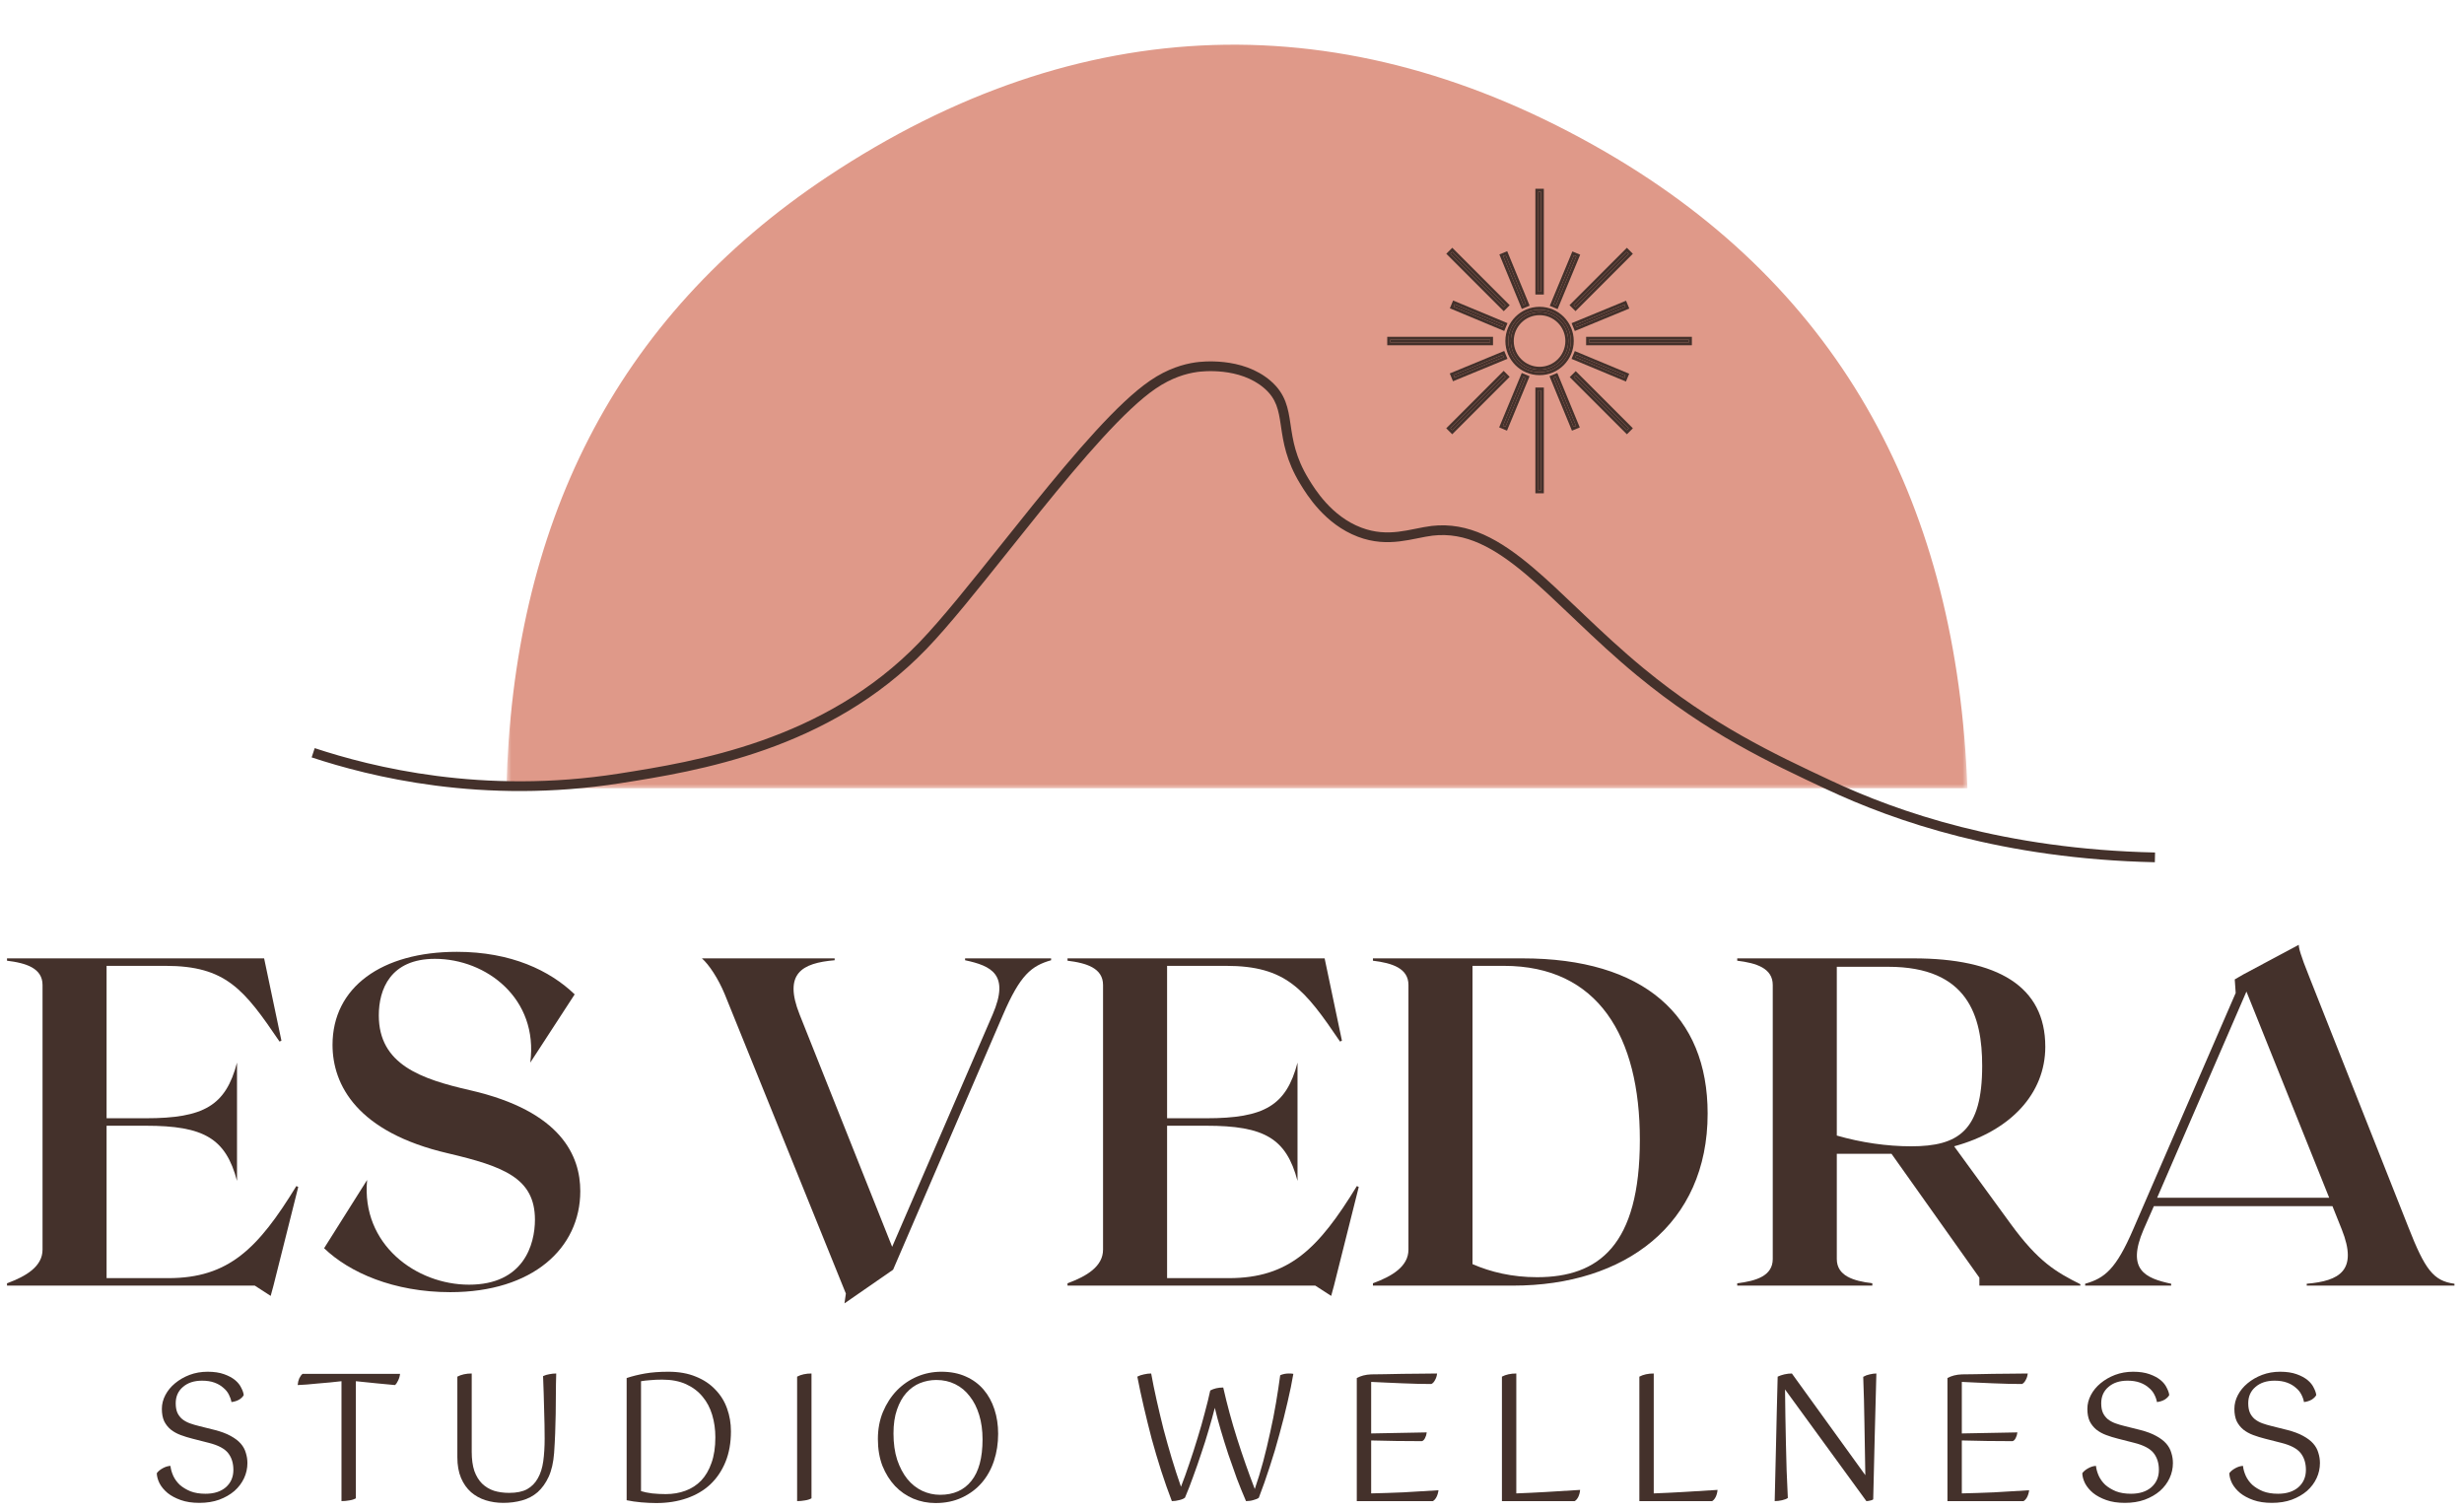 <svg width="253" height="155" viewBox="0 0 253 155" fill="none" xmlns="http://www.w3.org/2000/svg">
<mask id="mask0_2_171" style="mask-type:luminance" maskUnits="userSpaceOnUse" x="52" y="0" width="150" height="81">
<path d="M202 0H52V81H202V0Z" fill="white"/>
</mask>
<g mask="url(#mask0_2_171)">
<path d="M202 80.93H52C52.65 54.18 62.96 32.75 84.99 18.12C110.8 0.99 138.11 0.09 164.87 15.61C189.31 29.79 200.95 52.12 202.01 80.92L202 80.93Z" fill="#DF9989"/>
</g>
<path d="M158.22 40.09H157.95V50.35H158.22V40.09Z" fill="#44312B"/>
<path fill-rule="evenodd" clip-rule="evenodd" d="M157.65 39.79H158.52V50.65H157.65V39.79ZM157.95 40.09H158.22V50.35H157.95V40.09Z" fill="#44312B"/>
<path d="M158.22 19.68H157.95V29.94H158.22V19.68Z" fill="#44312B"/>
<path fill-rule="evenodd" clip-rule="evenodd" d="M157.65 19.38H158.52V30.24H157.65V19.38ZM157.95 19.68H158.22V29.94H157.95V19.68Z" fill="#44312B"/>
<path d="M153 34.88H142.74V35.15H153V34.88Z" fill="#44312B"/>
<path fill-rule="evenodd" clip-rule="evenodd" d="M142.44 34.58H153.3V35.45H142.44V34.58ZM153 34.88H142.74V35.15H153V34.88Z" fill="#44312B"/>
<path d="M173.42 34.88H163.16V35.15H173.42V34.88Z" fill="#44312B"/>
<path fill-rule="evenodd" clip-rule="evenodd" d="M162.86 34.58H173.72V35.45H162.86V34.58ZM173.42 34.88H163.16V35.15H173.42V34.88Z" fill="#44312B"/>
<path d="M149.118 25.863L148.927 26.054L154.4 31.527L154.591 31.336L149.118 25.863Z" fill="#44312B"/>
<path fill-rule="evenodd" clip-rule="evenodd" d="M148.503 26.054L149.118 25.439L155.015 31.336L154.4 31.951L148.503 26.054ZM148.927 26.054L149.118 25.863L154.591 31.336L154.4 31.527L148.927 26.054Z" fill="#44312B"/>
<path d="M161.793 38.53L161.602 38.721L167.047 44.166L167.238 43.975L161.793 38.53Z" fill="#44312B"/>
<path fill-rule="evenodd" clip-rule="evenodd" d="M161.178 38.721L161.793 38.106L167.662 43.975L167.047 44.59L161.178 38.721ZM161.602 38.721L161.793 38.53L167.238 43.975L167.047 44.166L161.602 38.721Z" fill="#44312B"/>
<path d="M154.29 36.427L149.252 38.504L149.354 38.754L154.393 36.676L154.29 36.427Z" fill="#44312B"/>
<path fill-rule="evenodd" clip-rule="evenodd" d="M148.86 38.342L154.453 36.035L154.785 36.839L149.191 39.146L148.86 38.342ZM154.29 36.427L149.252 38.504L149.354 38.754L154.393 36.676L154.29 36.427Z" fill="#44312B"/>
<path d="M166.798 31.267L161.76 33.345L161.863 33.594L166.901 31.517L166.798 31.267Z" fill="#44312B"/>
<path fill-rule="evenodd" clip-rule="evenodd" d="M161.368 33.182L166.961 30.875L167.293 31.68L161.7 33.986L161.368 33.182ZM166.798 31.267L161.76 33.345L161.863 33.594L166.901 31.517L166.798 31.267Z" fill="#44312B"/>
<path d="M154.594 26.184L154.344 26.287L156.422 31.325L156.672 31.222L154.594 26.184Z" fill="#44312B"/>
<path fill-rule="evenodd" clip-rule="evenodd" d="M153.953 26.124L154.757 25.792L157.063 31.385L156.259 31.717L153.953 26.124ZM154.344 26.287L154.594 26.184L156.672 31.222L156.422 31.325L154.344 26.287Z" fill="#44312B"/>
<path d="M159.74 38.686L159.491 38.789L161.569 43.828L161.818 43.725L159.74 38.686Z" fill="#44312B"/>
<path fill-rule="evenodd" clip-rule="evenodd" d="M159.099 38.626L159.903 38.295L162.21 43.888L161.406 44.219L159.099 38.626ZM159.491 38.789L159.74 38.686L161.818 43.725L161.569 43.828L159.491 38.789Z" fill="#44312B"/>
<path d="M149.365 31.244L149.261 31.494L154.292 33.591L154.395 33.342L149.365 31.244Z" fill="#44312B"/>
<path fill-rule="evenodd" clip-rule="evenodd" d="M148.869 31.655L149.204 30.852L154.788 33.18L154.453 33.983L148.869 31.655ZM149.261 31.494L149.365 31.244L154.395 33.342L154.292 33.591L149.261 31.494Z" fill="#44312B"/>
<path d="M161.861 36.437L161.757 36.686L166.787 38.783L166.891 38.534L161.861 36.437Z" fill="#44312B"/>
<path fill-rule="evenodd" clip-rule="evenodd" d="M161.364 36.848L161.699 36.045L167.283 38.373L166.949 39.175L161.364 36.848ZM161.757 36.686L161.861 36.437L166.891 38.534L166.787 38.783L161.757 36.686Z" fill="#44312B"/>
<path d="M161.611 26.207L159.52 31.24L159.769 31.344L161.86 26.311L161.611 26.207Z" fill="#44312B"/>
<path fill-rule="evenodd" clip-rule="evenodd" d="M159.128 31.402L161.449 25.815L162.252 26.149L159.931 31.736L159.128 31.402ZM161.611 26.207L159.52 31.24L159.769 31.344L161.86 26.311L161.611 26.207Z" fill="#44312B"/>
<path d="M156.415 38.688L154.324 43.721L154.573 43.825L156.664 38.792L156.415 38.688Z" fill="#44312B"/>
<path fill-rule="evenodd" clip-rule="evenodd" d="M153.932 43.883L156.253 38.296L157.056 38.63L154.735 44.217L153.932 43.883ZM156.415 38.688L154.324 43.721L154.573 43.825L156.664 38.792L156.415 38.688Z" fill="#44312B"/>
<path d="M161.03 35.01C161.03 36.64 159.71 37.96 158.08 37.96C156.45 37.96 155.13 36.64 155.13 35.01C155.13 33.38 156.45 32.06 158.08 32.06C159.71 32.06 161.03 33.38 161.03 35.01ZM154.87 35.01C154.87 36.78 156.31 38.22 158.08 38.22C159.85 38.22 161.29 36.78 161.29 35.01C161.29 33.24 159.85 31.8 158.08 31.8C156.31 31.8 154.87 33.24 154.87 35.01Z" fill="#44312B"/>
<path fill-rule="evenodd" clip-rule="evenodd" d="M158.08 37.66C159.544 37.66 160.73 36.474 160.73 35.01C160.73 33.546 159.544 32.36 158.08 32.36C156.616 32.36 155.43 33.546 155.43 35.01C155.43 36.474 156.616 37.66 158.08 37.66ZM158.08 38.52C156.144 38.52 154.57 36.946 154.57 35.01C154.57 33.074 156.144 31.5 158.08 31.5C160.016 31.5 161.59 33.074 161.59 35.01C161.59 36.946 160.016 38.52 158.08 38.52ZM158.08 37.96C159.71 37.96 161.03 36.64 161.03 35.01C161.03 33.38 159.71 32.06 158.08 32.06C156.45 32.06 155.13 33.38 155.13 35.01C155.13 36.64 156.45 37.96 158.08 37.96ZM158.08 38.22C156.31 38.22 154.87 36.78 154.87 35.01C154.87 33.24 156.31 31.8 158.08 31.8C159.85 31.8 161.29 33.24 161.29 35.01C161.29 36.78 159.85 38.22 158.08 38.22Z" fill="#44312B"/>
<path d="M154.395 38.501L148.922 43.974L149.113 44.165L154.586 38.692L154.395 38.501Z" fill="#44312B"/>
<path fill-rule="evenodd" clip-rule="evenodd" d="M148.497 43.974L154.395 38.077L155.01 38.692L149.113 44.589L148.497 43.974ZM154.395 38.501L148.922 43.974L149.113 44.165L154.586 38.692L154.395 38.501Z" fill="#44312B"/>
<path d="M167.045 25.865L161.579 31.331L161.77 31.522L167.236 26.056L167.045 25.865Z" fill="#44312B"/>
<path fill-rule="evenodd" clip-rule="evenodd" d="M161.154 31.331L167.045 25.441L167.66 26.056L161.77 31.946L161.154 31.331ZM167.045 25.865L161.579 31.331L161.77 31.522L167.236 26.056L167.045 25.865Z" fill="#44312B"/>
<path fill-rule="evenodd" clip-rule="evenodd" d="M125.592 38.177C124.227 38.023 123.131 38.163 122.908 38.195C121.792 38.356 120.317 38.772 118.658 39.903C117.103 40.964 115.242 42.751 113.214 44.963C111.192 47.169 109.027 49.772 106.864 52.446C105.788 53.776 104.712 55.125 103.654 56.451C100.473 60.437 97.46 64.213 95.137 66.627L95.137 66.627C85.101 77.047 71.491 79.19 63.746 80.409L63.714 80.414C49.497 82.651 37.952 79.729 32 77.765L32.313 76.815C38.181 78.751 49.556 81.629 63.559 79.426C71.319 78.204 84.626 76.099 94.416 65.933C96.704 63.557 99.671 59.838 102.843 55.864C103.907 54.53 104.994 53.167 106.087 51.817C108.253 49.139 110.433 46.517 112.477 44.287C114.515 42.064 116.44 40.206 118.095 39.077L118.095 39.077C119.896 37.848 121.521 37.384 122.765 37.205L122.766 37.205C123.033 37.167 124.222 37.017 125.704 37.183C127.181 37.349 128.998 37.836 130.474 39.112L130.474 39.112C132.023 40.456 132.265 41.924 132.502 43.52C132.509 43.562 132.515 43.604 132.521 43.645C132.751 45.195 133.011 46.951 134.364 49.17L134.364 49.17C135.006 50.224 136.71 53.009 139.774 54.172C141.169 54.701 142.414 54.732 143.581 54.595C144.169 54.526 144.735 54.414 145.3 54.3L145.392 54.282C145.92 54.175 146.453 54.068 146.976 54.004L146.978 54.003C150.805 53.553 154.031 55.429 157.367 58.242C158.844 59.488 160.365 60.938 161.982 62.479C162.194 62.681 162.407 62.884 162.622 63.089C164.485 64.861 166.489 66.741 168.735 68.594C175.812 74.431 182.132 77.399 187.979 80.137L187.979 80.137C194.838 83.353 205.799 87.192 221.278 87.53L221.256 88.53C205.614 88.188 194.516 84.307 187.555 81.043C181.701 78.301 175.281 75.289 168.099 69.366L168.098 69.366C165.824 67.489 163.798 65.588 161.933 63.813C161.717 63.608 161.504 63.404 161.293 63.203C159.672 61.658 158.174 60.231 156.722 59.006C153.432 56.232 150.489 54.597 147.096 54.996C146.614 55.056 146.116 55.156 145.577 55.265L145.498 55.281C144.934 55.394 144.332 55.513 143.698 55.588C142.42 55.738 141.004 55.709 139.419 55.108L139.419 55.107C136.026 53.819 134.172 50.777 133.523 49.711L133.51 49.69C132.051 47.298 131.766 45.376 131.533 43.803C131.527 43.757 131.52 43.712 131.513 43.667C131.278 42.086 131.07 40.954 129.819 39.868C128.554 38.774 126.962 38.331 125.592 38.177Z" fill="#44312B"/>
<path d="M247.269 125.952C248.997 130.368 249.861 131.52 252.021 131.808V132H236.853V131.808C240.213 131.52 242.133 130.464 240.453 126.24L239.493 123.84H221.157L220.101 126.24C218.325 130.368 220.245 131.232 222.933 131.808V132H214.101V131.808C216.117 131.232 217.269 130.32 219.045 126.192L229.557 101.952L229.461 100.56L230.373 100.032L236.037 97.008C236.037 97.296 236.133 97.872 237.141 100.368L247.269 125.952ZM221.493 122.976H239.157L230.661 101.808L221.493 122.976Z" fill="#44312B"/>
<path d="M206.456 125.664C209.288 129.552 211.112 130.608 213.608 131.856V132H203.24V131.184L194.216 118.464H188.6V129.264C188.6 130.992 190.28 131.52 192.248 131.76V132H178.376V131.76C180.344 131.52 182.024 130.992 182.024 129.264V101.136C182.024 99.408 180.344 98.88 178.376 98.64V98.4H196.472C205.064 98.4 210.008 101.232 210.008 107.472C210.008 112.272 206.456 116.112 200.648 117.696L206.456 125.664ZM188.6 99.264V116.592C191.096 117.312 193.736 117.696 196.232 117.696C201.08 117.696 203.528 116.112 203.528 109.44C203.528 104.352 202.088 99.264 193.88 99.264H188.6Z" fill="#44312B"/>
<path d="M156.33 98.4C168.762 98.4 175.338 104.256 175.338 114.336C175.338 125.712 166.842 132 155.37 132H140.97V131.76C142.938 131.04 144.618 130.032 144.618 128.304V101.136C144.618 99.408 142.938 98.88 140.97 98.64V98.4H156.33ZM157.818 131.136C164.154 131.136 168.378 127.872 168.378 117.024C168.378 106.416 164.106 99.168 154.41 99.168H151.194V129.792C153.066 130.608 155.274 131.136 157.818 131.136Z" fill="#44312B"/>
<path d="M139.323 121.776L139.515 121.872L136.971 132L136.683 133.056L135.051 132H109.611V131.76C111.579 131.04 113.259 130.032 113.259 128.304V101.136C113.259 99.408 111.579 98.88 109.611 98.64V98.4H136.011L137.787 106.848L137.595 106.944C133.947 101.568 132.075 99.168 125.883 99.168H119.835V114.816H123.867C129.819 114.816 132.075 113.52 133.227 109.104V121.248C132.075 116.88 129.819 115.584 123.867 115.584H119.835V131.232H126.171C132.363 131.232 135.387 128.208 139.323 121.776Z" fill="#44312B"/>
<path d="M99.093 98.4H107.925V98.592C105.909 99.168 104.757 100.08 102.981 104.208L91.701 130.368L86.709 133.824L86.853 132.816L74.421 102.096C73.749 100.464 72.789 99.024 72.069 98.4H85.701V98.592C82.341 98.88 80.421 99.936 82.101 104.16L91.605 128.016L101.925 104.16C103.701 100.032 101.781 99.168 99.093 98.592V98.4Z" fill="#44312B"/>
<path d="M48.255 111.936C57.711 114.096 59.583 118.752 59.583 122.304C59.583 128.16 54.687 132.672 46.239 132.672C40.431 132.672 35.871 130.656 33.279 128.16L37.695 121.152C37.071 127.776 42.735 131.904 48.159 131.904C53.775 131.904 54.927 127.776 54.927 125.232C54.927 120.96 51.711 119.76 45.999 118.416C36.687 116.256 34.143 111.408 34.143 107.28C34.143 101.376 39.183 97.728 46.911 97.728C52.479 97.728 56.463 99.648 59.007 102.096L54.447 109.104C55.311 102.528 49.935 98.448 44.655 98.448C40.095 98.448 38.895 101.568 38.895 104.256C38.895 109.296 43.215 110.784 48.255 111.936Z" fill="#44312B"/>
<path d="M30.432 121.776L30.624 121.872L28.08 132L27.792 133.056L26.16 132H0.72V131.76C2.688 131.04 4.368 130.032 4.368 128.304V101.136C4.368 99.408 2.688 98.88 0.72 98.64V98.4H27.12L28.896 106.848L28.704 106.944C25.056 101.568 23.184 99.168 16.992 99.168H10.944V114.816H14.976C20.928 114.816 23.184 113.52 24.336 109.104V121.248C23.184 116.88 20.928 115.584 14.976 115.584H10.944V131.232H17.28C23.472 131.232 26.496 128.208 30.432 121.776Z" fill="#44312B"/>
<path d="M228.902 151.264C229.022 151.084 229.22 150.916 229.496 150.76C229.772 150.604 230.042 150.52 230.306 150.508C230.342 150.844 230.438 151.186 230.594 151.534C230.75 151.87 230.972 152.176 231.26 152.452C231.56 152.716 231.926 152.938 232.358 153.118C232.79 153.286 233.306 153.37 233.906 153.37C234.782 153.37 235.478 153.148 235.994 152.704C236.51 152.248 236.768 151.654 236.768 150.922C236.768 150.226 236.588 149.65 236.228 149.194C235.868 148.738 235.214 148.39 234.266 148.15L232.574 147.718C232.142 147.61 231.734 147.484 231.35 147.34C230.966 147.196 230.63 147.01 230.342 146.782C230.054 146.542 229.826 146.254 229.658 145.918C229.502 145.57 229.424 145.15 229.424 144.658C229.424 144.166 229.544 143.692 229.784 143.236C230.024 142.78 230.354 142.378 230.774 142.03C231.206 141.67 231.704 141.382 232.268 141.166C232.844 140.95 233.462 140.842 234.122 140.842C234.782 140.842 235.346 140.926 235.814 141.094C236.282 141.262 236.66 141.466 236.948 141.706C237.236 141.946 237.446 142.21 237.578 142.498C237.722 142.774 237.806 143.02 237.83 143.236C237.746 143.404 237.59 143.56 237.362 143.704C237.134 143.836 236.87 143.92 236.57 143.956C236.522 143.692 236.432 143.434 236.3 143.182C236.168 142.918 235.976 142.684 235.724 142.48C235.484 142.264 235.184 142.09 234.824 141.958C234.464 141.826 234.038 141.76 233.546 141.76C232.73 141.76 232.076 141.976 231.584 142.408C231.092 142.828 230.846 143.386 230.846 144.082C230.846 144.478 230.906 144.808 231.026 145.072C231.146 145.324 231.314 145.54 231.53 145.72C231.746 145.888 231.998 146.026 232.286 146.134C232.586 146.242 232.91 146.338 233.258 146.422L234.842 146.818C235.502 146.986 236.048 147.19 236.48 147.43C236.924 147.67 237.272 147.934 237.524 148.222C237.776 148.51 237.95 148.828 238.046 149.176C238.154 149.512 238.208 149.86 238.208 150.22C238.208 150.76 238.094 151.276 237.866 151.768C237.638 152.26 237.308 152.698 236.876 153.082C236.444 153.454 235.922 153.754 235.31 153.982C234.71 154.198 234.032 154.306 233.276 154.306C232.544 154.306 231.908 154.21 231.368 154.018C230.828 153.826 230.378 153.586 230.018 153.298C229.658 152.998 229.382 152.668 229.19 152.308C229.01 151.948 228.914 151.6 228.902 151.264Z" fill="#44312B"/>
<path d="M213.806 151.264C213.926 151.084 214.124 150.916 214.4 150.76C214.676 150.604 214.946 150.52 215.21 150.508C215.246 150.844 215.342 151.186 215.498 151.534C215.654 151.87 215.876 152.176 216.164 152.452C216.464 152.716 216.83 152.938 217.262 153.118C217.694 153.286 218.21 153.37 218.81 153.37C219.686 153.37 220.382 153.148 220.898 152.704C221.414 152.248 221.672 151.654 221.672 150.922C221.672 150.226 221.492 149.65 221.132 149.194C220.772 148.738 220.118 148.39 219.17 148.15L217.478 147.718C217.046 147.61 216.638 147.484 216.254 147.34C215.87 147.196 215.534 147.01 215.246 146.782C214.958 146.542 214.73 146.254 214.562 145.918C214.406 145.57 214.328 145.15 214.328 144.658C214.328 144.166 214.448 143.692 214.688 143.236C214.928 142.78 215.258 142.378 215.678 142.03C216.11 141.67 216.608 141.382 217.172 141.166C217.748 140.95 218.366 140.842 219.026 140.842C219.686 140.842 220.25 140.926 220.718 141.094C221.186 141.262 221.564 141.466 221.852 141.706C222.14 141.946 222.35 142.21 222.482 142.498C222.626 142.774 222.71 143.02 222.734 143.236C222.65 143.404 222.494 143.56 222.266 143.704C222.038 143.836 221.774 143.92 221.474 143.956C221.426 143.692 221.336 143.434 221.204 143.182C221.072 142.918 220.88 142.684 220.628 142.48C220.388 142.264 220.088 142.09 219.728 141.958C219.368 141.826 218.942 141.76 218.45 141.76C217.634 141.76 216.98 141.976 216.488 142.408C215.996 142.828 215.75 143.386 215.75 144.082C215.75 144.478 215.81 144.808 215.93 145.072C216.05 145.324 216.218 145.54 216.434 145.72C216.65 145.888 216.902 146.026 217.19 146.134C217.49 146.242 217.814 146.338 218.162 146.422L219.746 146.818C220.406 146.986 220.952 147.19 221.384 147.43C221.828 147.67 222.176 147.934 222.428 148.222C222.68 148.51 222.854 148.828 222.95 149.176C223.058 149.512 223.112 149.86 223.112 150.22C223.112 150.76 222.998 151.276 222.77 151.768C222.542 152.26 222.212 152.698 221.78 153.082C221.348 153.454 220.826 153.754 220.214 153.982C219.614 154.198 218.936 154.306 218.18 154.306C217.448 154.306 216.812 154.21 216.272 154.018C215.732 153.826 215.282 153.586 214.922 153.298C214.562 152.998 214.286 152.668 214.094 152.308C213.914 151.948 213.818 151.6 213.806 151.264Z" fill="#44312B"/>
<path d="M199.961 154.126V141.49C200.369 141.262 200.861 141.136 201.437 141.112C201.785 141.1 202.247 141.094 202.823 141.094C203.411 141.082 204.029 141.07 204.677 141.058C205.337 141.046 205.979 141.04 206.603 141.04C207.239 141.028 207.773 141.022 208.205 141.022C208.181 141.274 208.109 141.502 207.989 141.706C207.881 141.91 207.755 142.042 207.611 142.102C207.203 142.102 206.741 142.096 206.225 142.084C205.709 142.06 205.175 142.042 204.623 142.03C204.071 142.006 203.519 141.982 202.967 141.958C202.415 141.934 201.905 141.91 201.437 141.886V147.178L207.143 147.07C207.119 147.286 207.059 147.484 206.963 147.664C206.867 147.844 206.759 147.946 206.639 147.97C205.763 147.958 204.893 147.952 204.029 147.952C203.165 147.94 202.301 147.922 201.437 147.898V153.334C202.493 153.31 203.591 153.274 204.731 153.226C205.871 153.166 207.077 153.094 208.349 153.01C208.313 153.286 208.241 153.526 208.133 153.73C208.025 153.922 207.905 154.054 207.773 154.126H199.961Z" fill="#44312B"/>
<path d="M192.339 153.946C192.267 154.006 192.159 154.048 192.015 154.072C191.871 154.108 191.745 154.126 191.637 154.126L183.285 142.66C183.297 143.596 183.309 144.52 183.321 145.432C183.345 146.344 183.363 147.256 183.375 148.168C183.399 149.08 183.423 150.004 183.447 150.94C183.483 151.864 183.525 152.818 183.573 153.802C183.441 153.898 183.243 153.976 182.979 154.036C182.715 154.096 182.463 154.126 182.223 154.126C182.247 153.082 182.271 152.068 182.295 151.084C182.319 150.088 182.343 149.08 182.367 148.06C182.391 147.028 182.415 145.966 182.439 144.874C182.463 143.77 182.493 142.594 182.529 141.346C182.733 141.25 182.961 141.172 183.213 141.112C183.477 141.052 183.735 141.022 183.987 141.022L191.529 151.462C191.505 149.686 191.475 147.94 191.439 146.224C191.415 144.508 191.373 142.888 191.313 141.364C191.517 141.244 191.739 141.16 191.979 141.112C192.231 141.052 192.459 141.022 192.663 141.022C192.603 142.942 192.549 144.994 192.501 147.178C192.453 149.362 192.399 151.618 192.339 153.946Z" fill="#44312B"/>
<path d="M169.804 153.334C170.776 153.298 171.784 153.25 172.828 153.19C173.872 153.13 175.048 153.058 176.356 152.974C176.332 153.25 176.266 153.496 176.158 153.712C176.05 153.916 175.93 154.054 175.798 154.126H168.328V141.346C168.736 141.13 169.228 141.022 169.804 141.022V153.334Z" fill="#44312B"/>
<path d="M155.692 153.334C156.664 153.298 157.672 153.25 158.716 153.19C159.76 153.13 160.936 153.058 162.244 152.974C162.22 153.25 162.154 153.496 162.046 153.712C161.938 153.916 161.818 154.054 161.686 154.126H154.216V141.346C154.624 141.13 155.116 141.022 155.692 141.022V153.334Z" fill="#44312B"/>
<path d="M139.313 154.126V141.49C139.721 141.262 140.213 141.136 140.789 141.112C141.137 141.1 141.599 141.094 142.175 141.094C142.763 141.082 143.381 141.07 144.029 141.058C144.689 141.046 145.331 141.04 145.955 141.04C146.591 141.028 147.125 141.022 147.557 141.022C147.533 141.274 147.461 141.502 147.341 141.706C147.233 141.91 147.107 142.042 146.963 142.102C146.555 142.102 146.093 142.096 145.577 142.084C145.061 142.06 144.527 142.042 143.975 142.03C143.423 142.006 142.871 141.982 142.319 141.958C141.767 141.934 141.257 141.91 140.789 141.886V147.178L146.495 147.07C146.471 147.286 146.411 147.484 146.315 147.664C146.219 147.844 146.111 147.946 145.991 147.97C145.115 147.958 144.245 147.952 143.381 147.952C142.517 147.94 141.653 147.922 140.789 147.898V153.334C141.845 153.31 142.943 153.274 144.083 153.226C145.223 153.166 146.429 153.094 147.701 153.01C147.665 153.286 147.593 153.526 147.485 153.73C147.377 153.922 147.257 154.054 147.125 154.126H139.313Z" fill="#44312B"/>
<path d="M121.675 153.766C121.555 153.874 121.363 153.958 121.099 154.018C120.835 154.09 120.577 154.126 120.325 154.126C119.941 153.13 119.575 152.092 119.227 151.012C118.879 149.92 118.555 148.828 118.255 147.736C117.967 146.632 117.697 145.54 117.445 144.46C117.193 143.38 116.971 142.342 116.779 141.346C116.983 141.238 117.211 141.16 117.463 141.112C117.715 141.052 117.961 141.022 118.201 141.022C118.357 141.886 118.543 142.798 118.759 143.758C118.975 144.718 119.209 145.702 119.461 146.71C119.725 147.706 120.007 148.708 120.307 149.716C120.607 150.712 120.925 151.69 121.261 152.65C121.549 151.918 121.837 151.12 122.125 150.256C122.425 149.38 122.707 148.504 122.971 147.628C123.247 146.74 123.493 145.876 123.709 145.036C123.937 144.196 124.123 143.44 124.267 142.768C124.639 142.564 125.083 142.462 125.599 142.462C125.995 144.214 126.469 145.96 127.021 147.7C127.573 149.44 128.179 151.168 128.839 152.884C129.151 151.984 129.439 151.042 129.703 150.058C129.967 149.062 130.207 148.06 130.423 147.052C130.651 146.044 130.849 145.042 131.017 144.046C131.185 143.05 131.329 142.102 131.449 141.202C131.713 141.082 132.013 141.022 132.349 141.022C132.553 141.022 132.703 141.034 132.799 141.058C132.655 141.922 132.457 142.888 132.205 143.956C131.965 145.012 131.689 146.104 131.377 147.232C131.077 148.36 130.741 149.488 130.369 150.616C130.009 151.732 129.637 152.788 129.253 153.784C129.121 153.88 128.935 153.958 128.695 154.018C128.467 154.09 128.215 154.126 127.939 154.126C127.627 153.406 127.315 152.638 127.003 151.822C126.703 150.994 126.409 150.16 126.121 149.32C125.845 148.48 125.587 147.652 125.347 146.836C125.107 146.02 124.903 145.258 124.735 144.55C124.555 145.258 124.345 146.014 124.105 146.818C123.877 147.61 123.625 148.408 123.349 149.212C123.085 150.016 122.809 150.808 122.521 151.588C122.245 152.368 121.963 153.094 121.675 153.766Z" fill="#44312B"/>
<path d="M91.742 147.178C91.742 148.198 91.868 149.098 92.12 149.878C92.384 150.658 92.732 151.318 93.164 151.858C93.596 152.386 94.1 152.788 94.676 153.064C95.264 153.34 95.882 153.478 96.53 153.478C97.91 153.478 98.978 153.004 99.734 152.056C100.502 151.108 100.886 149.686 100.886 147.79C100.886 146.866 100.772 146.032 100.544 145.288C100.316 144.532 99.992 143.89 99.572 143.362C99.164 142.822 98.666 142.408 98.078 142.12C97.502 141.832 96.854 141.688 96.134 141.688C95.558 141.688 95 141.796 94.46 142.012C93.932 142.228 93.464 142.564 93.056 143.02C92.66 143.464 92.342 144.034 92.102 144.73C91.862 145.414 91.742 146.23 91.742 147.178ZM90.14 147.754C90.14 146.734 90.314 145.804 90.662 144.964C91.022 144.112 91.496 143.38 92.084 142.768C92.684 142.156 93.374 141.682 94.154 141.346C94.946 141.01 95.78 140.842 96.656 140.842C97.604 140.842 98.438 141.004 99.158 141.328C99.89 141.652 100.502 142.102 100.994 142.678C101.486 143.254 101.858 143.932 102.11 144.712C102.362 145.48 102.488 146.314 102.488 147.214C102.488 148.21 102.344 149.14 102.056 150.004C101.768 150.868 101.348 151.618 100.796 152.254C100.244 152.89 99.566 153.394 98.762 153.766C97.97 154.138 97.07 154.324 96.062 154.324C95.258 154.324 94.496 154.174 93.776 153.874C93.068 153.574 92.444 153.142 91.904 152.578C91.364 152.002 90.932 151.312 90.608 150.508C90.296 149.692 90.14 148.774 90.14 147.754Z" fill="#44312B"/>
<path d="M83.323 153.838C83.131 153.946 82.903 154.018 82.639 154.054C82.387 154.102 82.123 154.126 81.847 154.126V141.346C82.255 141.13 82.747 141.022 83.323 141.022V153.838Z" fill="#44312B"/>
<path d="M64.343 141.49C64.918 141.298 65.549 141.142 66.233 141.022C66.928 140.902 67.727 140.842 68.626 140.842C69.707 140.842 70.648 141.01 71.453 141.346C72.257 141.67 72.922 142.114 73.451 142.678C73.99 143.23 74.392 143.878 74.656 144.622C74.921 145.354 75.052 146.134 75.052 146.962C75.052 148.138 74.867 149.182 74.495 150.094C74.123 151.006 73.6 151.78 72.928 152.416C72.257 153.04 71.447 153.514 70.499 153.838C69.562 154.162 68.525 154.324 67.385 154.324C66.892 154.324 66.376 154.3 65.837 154.252C65.296 154.204 64.799 154.132 64.343 154.036V141.49ZM67.996 141.652C67.528 141.652 67.121 141.67 66.772 141.706C66.424 141.73 66.106 141.766 65.819 141.814V153.1C66.118 153.196 66.496 153.274 66.953 153.334C67.421 153.382 67.888 153.406 68.356 153.406C69.088 153.406 69.76 153.292 70.373 153.064C70.996 152.836 71.537 152.488 71.993 152.02C72.448 151.54 72.802 150.934 73.055 150.202C73.319 149.47 73.451 148.594 73.451 147.574C73.451 146.758 73.343 145.99 73.126 145.27C72.91 144.55 72.581 143.926 72.136 143.398C71.692 142.858 71.129 142.432 70.445 142.12C69.76 141.808 68.945 141.652 67.996 141.652Z" fill="#44312B"/>
<path d="M48.436 149.068C48.436 149.836 48.526 150.49 48.706 151.03C48.898 151.558 49.162 151.99 49.498 152.326C49.846 152.662 50.254 152.908 50.722 153.064C51.19 153.208 51.712 153.28 52.288 153.28C53.044 153.28 53.656 153.154 54.124 152.902C54.592 152.638 54.958 152.266 55.222 151.786C55.498 151.306 55.684 150.724 55.78 150.04C55.876 149.344 55.924 148.57 55.924 147.718C55.924 146.794 55.906 145.792 55.87 144.712C55.846 143.632 55.81 142.492 55.762 141.292C55.966 141.196 56.182 141.13 56.41 141.094C56.65 141.046 56.884 141.022 57.112 141.022C57.088 141.778 57.076 142.498 57.076 143.182C57.076 143.854 57.07 144.52 57.058 145.18C57.046 145.84 57.028 146.5 57.004 147.16C56.98 147.808 56.944 148.48 56.896 149.176C56.824 150.148 56.638 150.964 56.338 151.624C56.038 152.272 55.66 152.8 55.204 153.208C54.748 153.604 54.214 153.886 53.602 154.054C53.002 154.222 52.36 154.306 51.676 154.306C51.04 154.306 50.434 154.216 49.858 154.036C49.294 153.856 48.796 153.58 48.364 153.208C47.932 152.824 47.59 152.338 47.338 151.75C47.086 151.15 46.96 150.436 46.96 149.608V141.346C47.368 141.13 47.86 141.022 48.436 141.022V149.068Z" fill="#44312B"/>
<path d="M41.076 141.058C41.052 141.298 40.986 141.526 40.878 141.742C40.782 141.958 40.674 142.114 40.554 142.21C40.014 142.162 39.378 142.102 38.646 142.03C37.914 141.946 37.212 141.874 36.54 141.814V153.838C36.348 153.946 36.12 154.018 35.856 154.054C35.604 154.102 35.34 154.126 35.064 154.126V141.814C34.704 141.85 34.314 141.892 33.894 141.94C33.474 141.976 33.06 142.012 32.652 142.048C32.244 142.084 31.854 142.12 31.482 142.156C31.122 142.18 30.816 142.198 30.564 142.21C30.588 141.946 30.642 141.718 30.726 141.526C30.822 141.322 30.936 141.166 31.068 141.058H41.076Z" fill="#44312B"/>
<path d="M16.098 151.264C16.218 151.084 16.416 150.916 16.692 150.76C16.968 150.604 17.238 150.52 17.502 150.508C17.538 150.844 17.634 151.186 17.79 151.534C17.946 151.87 18.168 152.176 18.456 152.452C18.756 152.716 19.122 152.938 19.554 153.118C19.986 153.286 20.502 153.37 21.102 153.37C21.978 153.37 22.674 153.148 23.19 152.704C23.706 152.248 23.964 151.654 23.964 150.922C23.964 150.226 23.784 149.65 23.424 149.194C23.064 148.738 22.41 148.39 21.462 148.15L19.77 147.718C19.338 147.61 18.93 147.484 18.546 147.34C18.162 147.196 17.826 147.01 17.538 146.782C17.25 146.542 17.022 146.254 16.854 145.918C16.698 145.57 16.62 145.15 16.62 144.658C16.62 144.166 16.74 143.692 16.98 143.236C17.22 142.78 17.55 142.378 17.97 142.03C18.402 141.67 18.9 141.382 19.464 141.166C20.04 140.95 20.658 140.842 21.318 140.842C21.978 140.842 22.542 140.926 23.01 141.094C23.478 141.262 23.856 141.466 24.144 141.706C24.432 141.946 24.642 142.21 24.774 142.498C24.918 142.774 25.002 143.02 25.026 143.236C24.942 143.404 24.786 143.56 24.558 143.704C24.33 143.836 24.066 143.92 23.766 143.956C23.718 143.692 23.628 143.434 23.496 143.182C23.364 142.918 23.172 142.684 22.92 142.48C22.68 142.264 22.38 142.09 22.02 141.958C21.66 141.826 21.234 141.76 20.742 141.76C19.926 141.76 19.272 141.976 18.78 142.408C18.288 142.828 18.042 143.386 18.042 144.082C18.042 144.478 18.102 144.808 18.222 145.072C18.342 145.324 18.51 145.54 18.726 145.72C18.942 145.888 19.194 146.026 19.482 146.134C19.782 146.242 20.106 146.338 20.454 146.422L22.038 146.818C22.698 146.986 23.244 147.19 23.676 147.43C24.12 147.67 24.468 147.934 24.72 148.222C24.972 148.51 25.146 148.828 25.242 149.176C25.35 149.512 25.404 149.86 25.404 150.22C25.404 150.76 25.29 151.276 25.062 151.768C24.834 152.26 24.504 152.698 24.072 153.082C23.64 153.454 23.118 153.754 22.506 153.982C21.906 154.198 21.228 154.306 20.472 154.306C19.74 154.306 19.104 154.21 18.564 154.018C18.024 153.826 17.574 153.586 17.214 153.298C16.854 152.998 16.578 152.668 16.386 152.308C16.206 151.948 16.11 151.6 16.098 151.264Z" fill="#44312B"/>
</svg>
